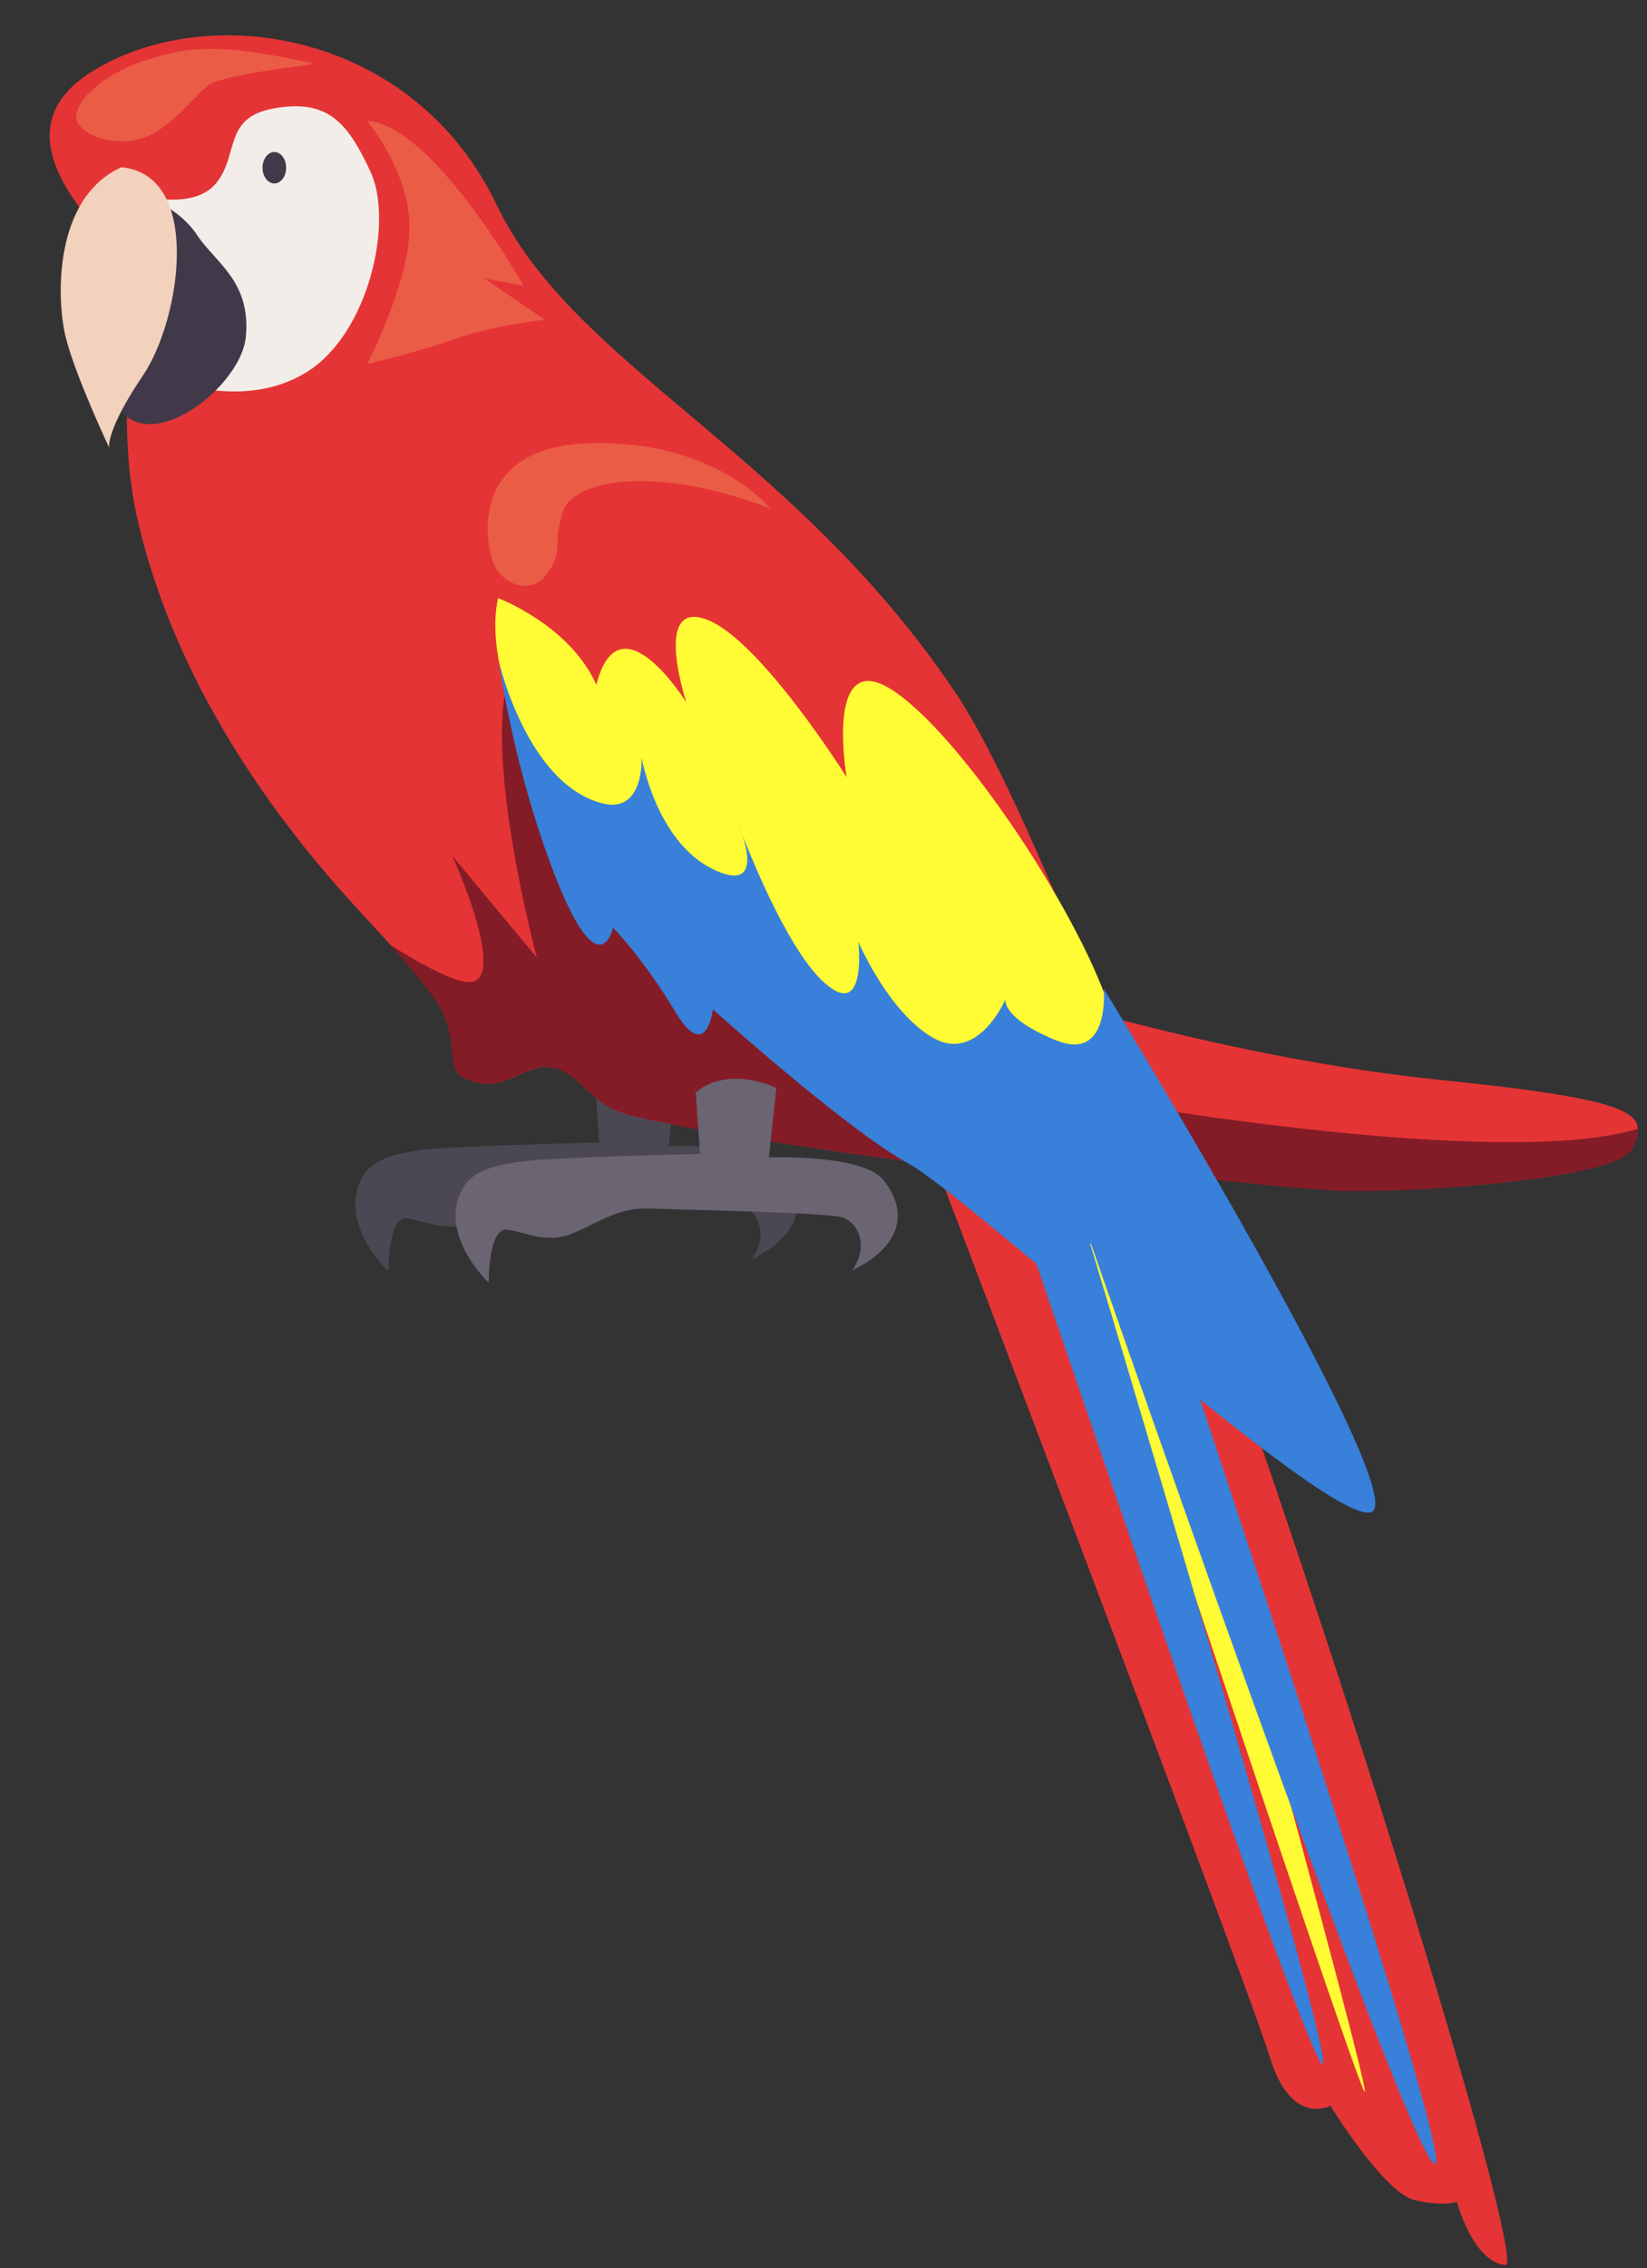 <?xml version="1.0" encoding="UTF-8"?>
<!DOCTYPE svg PUBLIC '-//W3C//DTD SVG 1.0//EN'
          'http://www.w3.org/TR/2001/REC-SVG-20010904/DTD/svg10.dtd'>
<svg height="461.1" preserveAspectRatio="xMidYMid meet" version="1.0" viewBox="78.4 16.2 335.0 461.1" width="335.0" xmlns="http://www.w3.org/2000/svg" xmlns:xlink="http://www.w3.org/1999/xlink" zoomAndPan="magnify"
><rect x="78.4" y="16.2" width="335.0" height="461.1" fill="#333333" stroke="none"/><g id="change1_1"
  ><path d="M151.3,257.3c-3.1,8.7,6.1,17.4,6.1,17.4s-0.1-11.3,3.8-10.8c3.9,0.5,7.9,3,13.4,0.7c5.8-2.5,9.3-5.2,15.3-5 c8.6,0.3,36.1,0.8,39.4,1.8c3.3,1,5.5,6,2,10.8c9.4-4.5,12-11.5,6.3-18.5c-4.3-5.2-23.2-4.5-23.2-4.5l1.5-14.1c0,0-9.5-4.8-16.5,0.9 v0l0.9,12.5c0,0-19,0.4-31.4,1.1C156.5,250.4,152.9,252.7,151.3,257.3z" fill="#4C4853"
  /></g
  ><g id="change2_1"
  ><path d="M152.6,202.6c15.3,16.5,16.3,18.6,17.5,24.5c1.1,6-0.7,7.8,6,9.3c6.7,1.4,11.9-7.4,19.3-0.8 c7.5,6.6,5.6,6.3,20.8,9.4c15.2,3.1,52.6,8.1,52.6,8.1s63.6,167.2,67.9,181.4c4.4,14.2,12.3,9.8,12.3,9.8s11,17.9,17.2,19.2 c6.2,1.4,8.5,0.3,8.5,0.3s3.3,12.3,9.9,12.9c6.6,0.6-78.9-270.8-112-319.9c-33.1-49.1-77.4-66-93.2-99C162.7,23,121.9,16.2,98,30.2 c-19.6,11.4-4,28.1,3.6,36.5c7.5,8.3-1.2,30.2,5,56.1h0C115.1,158.3,137.2,186.1,152.6,202.6z" fill="#E53435"
  /></g
  ><g id="change3_1"
  ><path d="M174.5,215.8c-2.7,0.6-9.6-3-16.9-7.6c10,11,11.4,13.8,12.4,18.9c1.1,6-0.7,7.8,6,9.3 c6.7,1.4,11.9-7.4,19.3-0.8c7.5,6.6,5.6,6.3,20.8,9.4s52.6,8.1,52.6,8.1l54.7,24.4c-4.2-11.6-8.3-22.9-12.4-33.8 c-5.6-1.2-10.1-2.4-12.9-3.6c-17.6-7.2-84.8-37-115.4-88.6c-7,15.3,4.9,59.4,4.9,59.4l-17.2-20.7 C170.4,190.2,181.3,214.2,174.5,215.8z" fill="#831C26"
  /></g
  ><g id="change2_2"
  ><path d="M410.5,249.5c2.9-6.7,2.5-9.5-39.6-13.8c-42.2-4.3-84-17.7-84-17.7l5.3,34.2c0,0,45.8,5.4,58.5,6 C363.4,258.8,407.6,256.2,410.5,249.5z" fill="#E53435"
  /></g
  ><g id="change4_1"
  ><path d="M199.7,155.4c-5.5-12.2-20-17.6-20-17.6c-2.2,10,2.5,23.5,8,36c0,0,8.5,13.6,9.8,17.5 c1.2,4,13.4,12.6,13.4,12.6l30.7,19l22,8.8l27.2,9.5c0,0,11.7-1.5,14.4-15.9c-3.8-17.9-29.3-57.5-44.4-68.2 c-15-10.7-10.2,17.1-10.2,17.1s-17.7-28.2-28.6-32.1c-10.9-3.9-4,16.9-4,16.9S204.4,137.1,199.7,155.4z" fill="#FFFB34"
  /></g
  ><g id="change3_2"
  ><path d="M410.5,249.6c0.6-1.5,1.1-2.7,1-3.9c-28.2,8.5-108.1-5.7-108.1-5.7l-1.4,13.5c14.1,1.6,39.6,4.4,48.7,4.8 C363.4,258.8,407.6,256.2,410.5,249.6z" fill="#831C26"
  /></g
  ><g id="change5_1"
  ><path d="M229.3,185.9c-0.5-1.6-1.1-2.8-1.1-2.8S228.7,184.2,229.3,185.9z" fill="#3880DA"
  /></g
  ><g id="change5_2"
  ><path d="M200.8,179.5c-15.2-4-20.9-28.7-20.9-28.7s2.9,22,11.7,44.2c8.8,22.2,11.5,9.8,11.5,9.8s6.1,6.2,12.6,17 c6.4,10.8,7.7-0.4,7.7-0.4s27.2,24.5,39.7,31.3c12.5,6.8,84.1,72.7,94,71c9.9-1.6-54.2-106.5-54.2-106.5s1.4,15-9.7,10.5 c-11.1-4.5-10.3-8.3-10.3-8.3s-5.6,13-14.7,7.8c-9.1-5.2-15.2-19.5-15.2-19.5s1.8,16-6.8,8.4c-6.9-6-14.1-23.3-16.8-30.1 c1.4,4.1,2.6,11-5.8,7c-11.7-5.5-14.7-22.8-14.7-22.8S209.5,181.8,200.8,179.5z" fill="#3880DA"
  /></g
  ><g id="change4_2"
  ><path d="M311.1,274.6l-14.1-7.2c0,0,56.2,169.3,58.9,174C358.7,446.1,311.1,274.6,311.1,274.6z" fill="#FFFB34"
  /></g
  ><g id="change5_3"
  ><path d="M370.1,456.1c6.2,3.8-61.4-196.7-61.4-196.7l-25.1-2.8c0,0,58.7,173.7,63.6,179.1s-48.1-170.1-48.1-170.1 S363.9,452.3,370.1,456.1z" fill="#3880DA"
  /></g
  ><g id="change6_1"
  ><path d="M140.7,91.9c12.6-7.7,17.8-30.4,13.1-40.7c-4.8-10.4-8.9-14.8-19.5-13c-10.6,1.8-7.2,9.4-11.9,15.2 c-4.7,5.8-15.9,2.4-15.9,2.4l6.6,37.7C113.1,93.5,128.2,99.6,140.7,91.9z" fill="#F3EDEA"
  /></g
  ><g id="change7_1"
  ><path d="M128.4,84.7c1.1-11.3-6.2-15.1-9.9-20.7c-3.7-5.6-10.4-7.8-10.4-7.8h0c0,0-11.2,21.4-7.2,38.7 C104.8,112.1,127.3,96,128.4,84.7z" fill="#41394A"
  /></g
  ><g id="change8_1"
  ><path d="M103.1,50.2C89.3,56.4,89.8,77,91.8,84.9c2,7.9,8.8,22.3,8.8,22.3s-0.7-3.5,6.9-14.7 C115.1,81.3,119.7,51.8,103.1,50.2z" fill="#F2D1BD"
  /></g
  ><g id="change7_2"
  ><ellipse cx="134.2" cy="50.3" fill="#41394A" rx="2.4" ry="3.2"
  /></g
  ><g id="change9_1"
  ><path d="M170.9,85.1c7.1-2.6,18.3-3.9,18.3-3.9l-12.3-8.4l8,1.5c0,0-18.5-32.8-31.8-33.5c0,0,8.4,10.1,8.6,21.2 c0.2,11.1-8.6,28.2-8.6,28.2S163.8,87.7,170.9,85.1z" fill="#EA5C46"
  /></g
  ><g id="change9_2"
  ><path d="M109.1,43.6c5.4-2.8,9-8.2,11.9-10.2c2.9-2,21.5-4.2,21.5-4.2c-19.6-4.4-25.8-3.5-34.3-0.8 c-8.5,2.6-15.6,8.9-14.1,12.5C95.6,44.4,103.6,46.4,109.1,43.6z" fill="#EA5C46"
  /></g
  ><g id="change9_3"
  ><path d="M189.8,132.7c3.3-4.7,0.9-5.8,3.1-12.5c2.2-6.7,19.5-9.4,42.2-0.6c0,0-11.2-14-36.7-13.3 c-25.5,0.7-21.2,21.6-19.3,25.2C181.1,135,186.5,137.4,189.8,132.7z" fill="#EA5C46"
  /></g
  ><g id="change10_1"
  ><path d="M171.7,259.6c-3.1,8.7,6.1,17.4,6.1,17.4s-0.1-11.3,3.8-10.8s7.9,3,13.4,0.7c5.8-2.5,9.3-5.2,15.3-5 c8.6,0.3,36.1,0.8,39.4,1.8c3.3,1,5.5,6,2,10.8c9.4-4.5,12-11.5,6.3-18.5c-4.3-5.2-23.2-4.5-23.2-4.5l1.5-14.1c0,0-9.5-4.8-16.4,0.9 v0l0.9,12.5c0,0-19,0.4-31.4,1.1C176.9,252.7,173.3,255,171.7,259.6z" fill="#6A6473"
  /></g
></svg
>

